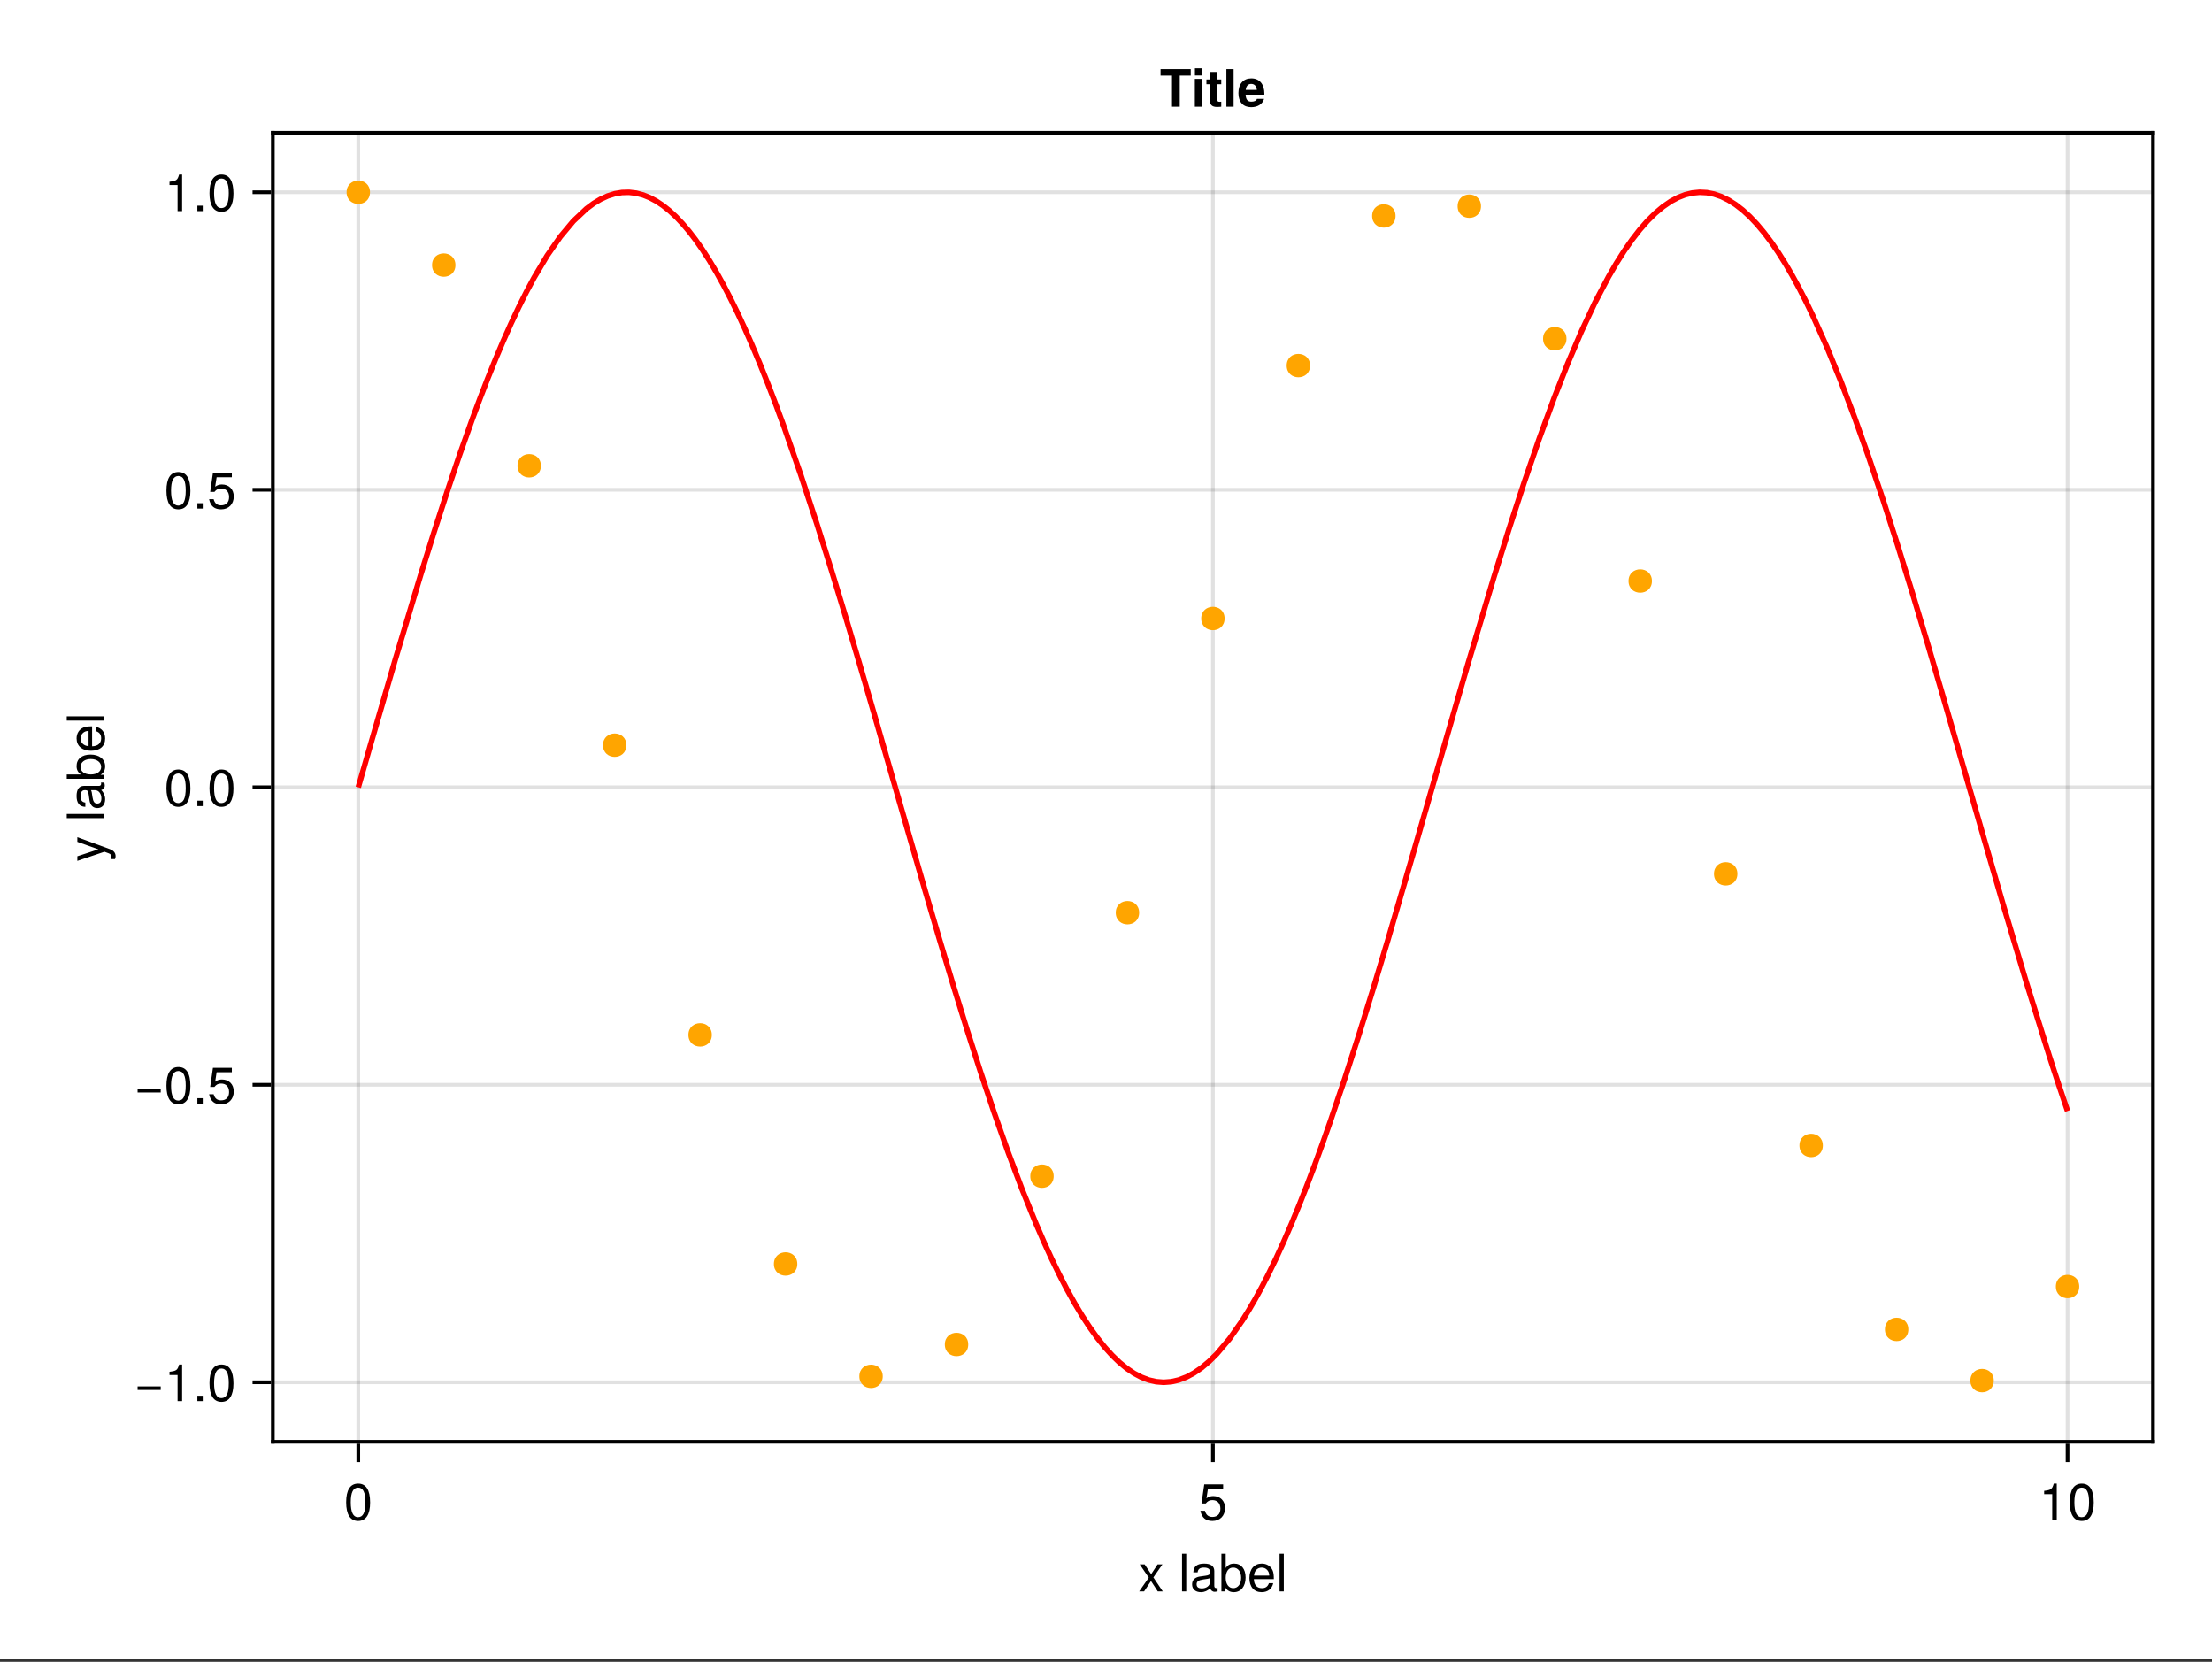 <?xml version="1.0" encoding="UTF-8"?>
<svg xmlns="http://www.w3.org/2000/svg" xmlns:xlink="http://www.w3.org/1999/xlink" width="450" height="338" viewBox="0 0 450 338">
<rect x="0" y="0" width="450" height="338" fill="#333333" stroke="none"/>
<defs>
<g>
<g id="glyph-0-0-82cb7392">
<path d="M 4.969 0 C 4.969 0 3.953 0 3.953 0 C 3.953 0 2.578 -2.109 2.578 -2.109 C 2.578 -2.109 1.172 0 1.172 0 C 1.172 0 0.172 0 0.172 0 C 0.172 0 2.125 -2.797 2.125 -2.797 C 2.125 -2.797 0.281 -5.5 0.281 -5.5 C 0.281 -5.5 1.281 -5.5 1.281 -5.5 C 1.281 -5.5 2.609 -3.5 2.609 -3.5 C 2.609 -3.5 3.922 -5.5 3.922 -5.5 C 3.922 -5.5 4.906 -5.5 4.906 -5.5 C 4.906 -5.5 3.062 -2.844 3.062 -2.844 C 3.062 -2.844 4.969 0 4.969 0 Z M 4.969 0 "/>
</g>
<g id="glyph-0-1-82cb7392">
</g>
<g id="glyph-0-2-82cb7392">
<path d="M 1.578 0 C 1.578 0 0.719 0 0.719 0 C 0.719 0 0.719 -7.656 0.719 -7.656 C 0.719 -7.656 1.578 -7.656 1.578 -7.656 C 1.578 -7.656 1.578 0 1.578 0 Z M 1.578 0 "/>
</g>
<g id="glyph-0-3-82cb7392">
<path d="M 5.391 -2.469 C 5.391 -0.891 4.344 0.156 2.828 0.156 C 1.516 0.156 0.672 -0.438 0.375 -1.906 C 0.375 -1.906 1.297 -1.906 1.297 -1.906 C 1.516 -1.078 2 -0.656 2.812 -0.656 C 3.828 -0.656 4.438 -1.266 4.438 -2.344 C 4.438 -3.438 3.812 -4.078 2.812 -4.078 C 2.234 -4.078 1.875 -3.906 1.453 -3.391 C 1.453 -3.391 0.594 -3.391 0.594 -3.391 C 0.594 -3.391 1.156 -7.281 1.156 -7.281 C 1.156 -7.281 5 -7.281 5 -7.281 C 5 -7.281 5 -6.375 5 -6.375 C 5 -6.375 1.906 -6.375 1.906 -6.375 C 1.906 -6.375 1.609 -4.453 1.609 -4.453 C 2.031 -4.766 2.453 -4.906 2.984 -4.906 C 4.406 -4.906 5.391 -3.938 5.391 -2.469 Z M 5.391 -2.469 "/>
</g>
<g id="glyph-0-4-82cb7392">
<path d="M 3.641 0 C 3.641 0 2.719 0 2.719 0 C 2.719 0 2.719 -5.297 2.719 -5.297 C 2.719 -5.297 1.078 -5.297 1.078 -5.297 C 1.078 -5.297 1.078 -5.969 1.078 -5.969 C 2.5 -6.141 2.703 -6.297 3.031 -7.438 C 3.031 -7.438 3.641 -7.438 3.641 -7.438 C 3.641 -7.438 3.641 0 3.641 0 Z M 3.641 0 "/>
</g>
<g id="glyph-0-5-82cb7392">
<path d="M 5.328 -3.578 C 5.328 -1.141 4.469 0.156 2.891 0.156 C 1.297 0.156 0.453 -1.141 0.453 -3.641 C 0.453 -6.141 1.281 -7.438 2.891 -7.438 C 4.5 -7.438 5.328 -6.156 5.328 -3.578 Z M 4.375 -3.672 C 4.375 -5.656 3.891 -6.625 2.891 -6.625 C 1.891 -6.625 1.391 -5.672 1.391 -3.641 C 1.391 -1.594 1.891 -0.609 2.859 -0.609 C 3.891 -0.609 4.375 -1.547 4.375 -3.672 Z M 4.375 -3.672 "/>
</g>
<g id="glyph-1-0-82cb7392">
<path d="M 1.578 0 C 1.578 0 0.719 0 0.719 0 C 0.719 0 0.719 -7.656 0.719 -7.656 C 0.719 -7.656 1.578 -7.656 1.578 -7.656 C 1.578 -7.656 1.578 0 1.578 0 Z M 1.578 0 "/>
</g>
<g id="glyph-1-1-82cb7392">
<path d="M 5.625 -0.016 C 5.328 0.047 5.203 0.078 5.016 0.078 C 4.594 0.078 4.203 -0.234 4.109 -0.656 C 3.641 -0.141 2.953 0.156 2.25 0.156 C 1.141 0.156 0.438 -0.438 0.438 -1.422 C 0.438 -2.094 0.766 -2.594 1.406 -2.859 C 1.75 -3 1.938 -3.031 3.172 -3.188 C 3.859 -3.281 4.078 -3.438 4.078 -3.797 C 4.078 -3.797 4.078 -4.031 4.078 -4.031 C 4.078 -4.562 3.641 -4.844 2.859 -4.844 C 2.031 -4.844 1.641 -4.547 1.562 -3.875 C 1.562 -3.875 0.688 -3.875 0.688 -3.875 C 0.734 -5.141 1.547 -5.656 2.891 -5.656 C 4.234 -5.656 4.953 -5.141 4.953 -4.156 C 4.953 -4.156 4.953 -1.094 4.953 -1.094 C 4.953 -0.812 5.125 -0.656 5.422 -0.656 C 5.484 -0.656 5.516 -0.656 5.625 -0.688 C 5.625 -0.688 5.625 -0.016 5.625 -0.016 Z M 4.078 -1.906 C 4.078 -1.906 4.078 -2.719 4.078 -2.719 C 3.797 -2.578 3.594 -2.547 2.672 -2.422 C 1.75 -2.281 1.359 -2.031 1.359 -1.453 C 1.359 -0.844 1.75 -0.609 2.438 -0.609 C 3.281 -0.609 4.078 -1.109 4.078 -1.906 Z M 4.078 -1.906 "/>
</g>
<g id="glyph-2-0-82cb7392">
<path d="M 5.484 -2.812 C 5.484 -1.031 4.547 0.156 3.094 0.156 C 2.328 0.156 1.781 -0.141 1.359 -0.781 C 1.359 -0.781 1.359 0 1.359 0 C 1.359 0 0.562 0 0.562 0 C 0.562 0 0.562 -7.656 0.562 -7.656 C 0.562 -7.656 1.438 -7.656 1.438 -7.656 C 1.438 -7.656 1.438 -4.75 1.438 -4.75 C 1.844 -5.375 2.391 -5.656 3.141 -5.656 C 4.594 -5.656 5.484 -4.594 5.484 -2.812 Z M 4.578 -2.766 C 4.578 -3.984 3.953 -4.844 2.969 -4.844 C 2.047 -4.875 1.438 -4.047 1.438 -2.75 C 1.438 -1.5 2.047 -0.656 2.969 -0.656 C 3.922 -0.656 4.578 -1.516 4.578 -2.766 Z M 4.578 -2.766 "/>
</g>
<g id="glyph-2-1-82cb7392">
<path d="M 5.391 -2.5 C 5.391 -2.5 1.328 -2.5 1.328 -2.5 C 1.359 -1.234 2.031 -0.656 2.953 -0.656 C 3.656 -0.656 4.141 -0.938 4.391 -1.672 C 4.391 -1.672 5.266 -1.672 5.266 -1.672 C 5.047 -0.562 4.172 0.156 2.922 0.156 C 1.375 0.156 0.422 -0.906 0.422 -2.719 C 0.422 -4.531 1.406 -5.656 2.938 -5.656 C 3.969 -5.656 4.812 -5.109 5.172 -4.203 C 5.328 -3.797 5.391 -3.297 5.391 -2.5 Z M 4.453 -3.281 C 4.453 -4.141 3.797 -4.844 2.922 -4.844 C 2.047 -4.844 1.422 -4.188 1.359 -3.219 C 1.359 -3.219 4.438 -3.219 4.438 -3.219 C 4.453 -3.234 4.453 -3.281 4.453 -3.281 Z M 4.453 -3.281 "/>
</g>
<g id="glyph-3-0-82cb7392">
<path d="M 5.328 -3.578 C 5.328 -1.141 4.469 0.156 2.891 0.156 C 1.297 0.156 0.453 -1.141 0.453 -3.641 C 0.453 -6.141 1.281 -7.438 2.891 -7.438 C 4.5 -7.438 5.328 -6.156 5.328 -3.578 Z M 4.375 -3.672 C 4.375 -5.656 3.891 -6.625 2.891 -6.625 C 1.891 -6.625 1.391 -5.672 1.391 -3.641 C 1.391 -1.594 1.891 -0.609 2.859 -0.609 C 3.891 -0.609 4.375 -1.547 4.375 -3.672 Z M 4.375 -3.672 "/>
</g>
<g id="glyph-4-0-82cb7392">
<path d="M -5.5 -5.016 C -5.5 -5.016 1.156 -2.578 1.156 -2.578 C 1.938 -2.281 2.281 -1.781 2.281 -1.156 C 2.281 -0.922 2.25 -0.75 2.156 -0.562 C 2.156 -0.562 1.359 -0.562 1.359 -0.562 C 1.406 -0.75 1.422 -0.906 1.422 -1.031 C 1.422 -1.406 1.281 -1.578 0.891 -1.734 C 0.891 -1.734 0.016 -2.062 0.016 -2.062 C 0.016 -2.062 -5.5 -0.203 -5.5 -0.203 C -5.5 -0.203 -5.5 -1.141 -5.5 -1.141 C -5.5 -1.141 -1.219 -2.547 -1.219 -2.547 C -1.219 -2.547 -5.5 -4.078 -5.5 -4.078 C -5.5 -4.078 -5.5 -5.016 -5.5 -5.016 Z M -5.5 -5.016 "/>
</g>
<g id="glyph-5-0-82cb7392">
</g>
<g id="glyph-6-0-82cb7392">
<path d="M 0 -1.578 C 0 -1.578 0 -0.719 0 -0.719 C 0 -0.719 -7.656 -0.719 -7.656 -0.719 C -7.656 -0.719 -7.656 -1.578 -7.656 -1.578 C -7.656 -1.578 0 -1.578 0 -1.578 Z M 0 -1.578 "/>
</g>
<g id="glyph-6-1-82cb7392">
<path d="M -2.812 -5.484 C -1.031 -5.484 0.156 -4.547 0.156 -3.094 C 0.156 -2.328 -0.141 -1.781 -0.781 -1.359 C -0.781 -1.359 0 -1.359 0 -1.359 C 0 -1.359 0 -0.562 0 -0.562 C 0 -0.562 -7.656 -0.562 -7.656 -0.562 C -7.656 -0.562 -7.656 -1.438 -7.656 -1.438 C -7.656 -1.438 -4.75 -1.438 -4.75 -1.438 C -5.375 -1.844 -5.656 -2.391 -5.656 -3.141 C -5.656 -4.594 -4.594 -5.484 -2.812 -5.484 Z M -2.766 -4.578 C -3.984 -4.578 -4.844 -3.953 -4.844 -2.969 C -4.875 -2.047 -4.047 -1.438 -2.75 -1.438 C -1.5 -1.438 -0.656 -2.047 -0.656 -2.969 C -0.656 -3.922 -1.516 -4.578 -2.766 -4.578 Z M -2.766 -4.578 "/>
</g>
<g id="glyph-6-2-82cb7392">
<path d="M -2.5 -5.391 C -2.5 -5.391 -2.5 -1.328 -2.5 -1.328 C -1.234 -1.359 -0.656 -2.031 -0.656 -2.953 C -0.656 -3.656 -0.938 -4.141 -1.672 -4.391 C -1.672 -4.391 -1.672 -5.266 -1.672 -5.266 C -0.562 -5.047 0.156 -4.172 0.156 -2.922 C 0.156 -1.375 -0.906 -0.422 -2.719 -0.422 C -4.531 -0.422 -5.656 -1.406 -5.656 -2.938 C -5.656 -3.969 -5.109 -4.812 -4.203 -5.172 C -3.797 -5.328 -3.297 -5.391 -2.5 -5.391 Z M -3.281 -4.453 C -4.141 -4.453 -4.844 -3.797 -4.844 -2.922 C -4.844 -2.047 -4.188 -1.422 -3.219 -1.359 C -3.219 -1.359 -3.219 -4.438 -3.219 -4.438 C -3.234 -4.453 -3.281 -4.453 -3.281 -4.453 Z M -3.281 -4.453 "/>
</g>
<g id="glyph-7-0-82cb7392">
<path d="M -0.016 -5.625 C 0.047 -5.328 0.078 -5.203 0.078 -5.016 C 0.078 -4.594 -0.234 -4.203 -0.656 -4.109 C -0.141 -3.641 0.156 -2.953 0.156 -2.25 C 0.156 -1.141 -0.438 -0.438 -1.422 -0.438 C -2.094 -0.438 -2.594 -0.766 -2.859 -1.406 C -3 -1.75 -3.031 -1.938 -3.188 -3.172 C -3.281 -3.859 -3.438 -4.078 -3.797 -4.078 C -3.797 -4.078 -4.031 -4.078 -4.031 -4.078 C -4.562 -4.078 -4.844 -3.641 -4.844 -2.859 C -4.844 -2.031 -4.547 -1.641 -3.875 -1.562 C -3.875 -1.562 -3.875 -0.688 -3.875 -0.688 C -5.141 -0.734 -5.656 -1.547 -5.656 -2.891 C -5.656 -4.234 -5.141 -4.953 -4.156 -4.953 C -4.156 -4.953 -1.094 -4.953 -1.094 -4.953 C -0.812 -4.953 -0.656 -5.125 -0.656 -5.422 C -0.656 -5.484 -0.656 -5.516 -0.688 -5.625 C -0.688 -5.625 -0.016 -5.625 -0.016 -5.625 Z M -1.906 -4.078 C -1.906 -4.078 -2.719 -4.078 -2.719 -4.078 C -2.578 -3.797 -2.547 -3.594 -2.422 -2.672 C -2.281 -1.75 -2.031 -1.359 -1.453 -1.359 C -0.844 -1.359 -0.609 -1.75 -0.609 -2.438 C -0.609 -3.281 -1.109 -4.078 -1.906 -4.078 Z M -1.906 -4.078 "/>
</g>
<g id="glyph-8-0-82cb7392">
<path d="M 0 -1.578 C 0 -1.578 0 -0.719 0 -0.719 C 0 -0.719 -7.656 -0.719 -7.656 -0.719 C -7.656 -0.719 -7.656 -1.578 -7.656 -1.578 C -7.656 -1.578 0 -1.578 0 -1.578 Z M 0 -1.578 "/>
</g>
<g id="glyph-9-0-82cb7392">
<path d="M 5.422 -2.266 C 5.422 -2.266 0.719 -2.266 0.719 -2.266 C 0.719 -2.266 0.719 -2.984 0.719 -2.984 C 0.719 -2.984 5.422 -2.984 5.422 -2.984 C 5.422 -2.984 5.422 -2.266 5.422 -2.266 Z M 5.422 -2.266 "/>
</g>
<g id="glyph-9-1-82cb7392">
<path d="M 3.641 0 C 3.641 0 2.719 0 2.719 0 C 2.719 0 2.719 -5.297 2.719 -5.297 C 2.719 -5.297 1.078 -5.297 1.078 -5.297 C 1.078 -5.297 1.078 -5.969 1.078 -5.969 C 2.5 -6.141 2.703 -6.297 3.031 -7.438 C 3.031 -7.438 3.641 -7.438 3.641 -7.438 C 3.641 -7.438 3.641 0 3.641 0 Z M 3.641 0 "/>
</g>
<g id="glyph-9-2-82cb7392">
<path d="M 2 0 C 2 0 0.906 0 0.906 0 C 0.906 0 0.906 -1.094 0.906 -1.094 C 0.906 -1.094 2 -1.094 2 -1.094 C 2 -1.094 2 0 2 0 Z M 2 0 "/>
</g>
<g id="glyph-9-3-82cb7392">
<path d="M 5.328 -3.578 C 5.328 -1.141 4.469 0.156 2.891 0.156 C 1.297 0.156 0.453 -1.141 0.453 -3.641 C 0.453 -6.141 1.281 -7.438 2.891 -7.438 C 4.5 -7.438 5.328 -6.156 5.328 -3.578 Z M 4.375 -3.672 C 4.375 -5.656 3.891 -6.625 2.891 -6.625 C 1.891 -6.625 1.391 -5.672 1.391 -3.641 C 1.391 -1.594 1.891 -0.609 2.859 -0.609 C 3.891 -0.609 4.375 -1.547 4.375 -3.672 Z M 4.375 -3.672 "/>
</g>
<g id="glyph-10-0-82cb7392">
<path d="M 5.328 -3.578 C 5.328 -1.141 4.469 0.156 2.891 0.156 C 1.297 0.156 0.453 -1.141 0.453 -3.641 C 0.453 -6.141 1.281 -7.438 2.891 -7.438 C 4.5 -7.438 5.328 -6.156 5.328 -3.578 Z M 4.375 -3.672 C 4.375 -5.656 3.891 -6.625 2.891 -6.625 C 1.891 -6.625 1.391 -5.672 1.391 -3.641 C 1.391 -1.594 1.891 -0.609 2.859 -0.609 C 3.891 -0.609 4.375 -1.547 4.375 -3.672 Z M 4.375 -3.672 "/>
</g>
<g id="glyph-10-1-82cb7392">
<path d="M 5.391 -2.469 C 5.391 -0.891 4.344 0.156 2.828 0.156 C 1.516 0.156 0.672 -0.438 0.375 -1.906 C 0.375 -1.906 1.297 -1.906 1.297 -1.906 C 1.516 -1.078 2 -0.656 2.812 -0.656 C 3.828 -0.656 4.438 -1.266 4.438 -2.344 C 4.438 -3.438 3.812 -4.078 2.812 -4.078 C 2.234 -4.078 1.875 -3.906 1.453 -3.391 C 1.453 -3.391 0.594 -3.391 0.594 -3.391 C 0.594 -3.391 1.156 -7.281 1.156 -7.281 C 1.156 -7.281 5 -7.281 5 -7.281 C 5 -7.281 5 -6.375 5 -6.375 C 5 -6.375 1.906 -6.375 1.906 -6.375 C 1.906 -6.375 1.609 -4.453 1.609 -4.453 C 2.031 -4.766 2.453 -4.906 2.984 -4.906 C 4.406 -4.906 5.391 -3.938 5.391 -2.469 Z M 5.391 -2.469 "/>
</g>
<g id="glyph-11-0-82cb7392">
<path d="M 3.641 0 C 3.641 0 2.719 0 2.719 0 C 2.719 0 2.719 -5.297 2.719 -5.297 C 2.719 -5.297 1.078 -5.297 1.078 -5.297 C 1.078 -5.297 1.078 -5.969 1.078 -5.969 C 2.5 -6.141 2.703 -6.297 3.031 -7.438 C 3.031 -7.438 3.641 -7.438 3.641 -7.438 C 3.641 -7.438 3.641 0 3.641 0 Z M 3.641 0 "/>
</g>
<g id="glyph-11-1-82cb7392">
<path d="M 2 0 C 2 0 0.906 0 0.906 0 C 0.906 0 0.906 -1.094 0.906 -1.094 C 0.906 -1.094 2 -1.094 2 -1.094 C 2 -1.094 2 0 2 0 Z M 2 0 "/>
</g>
<g id="glyph-12-0-82cb7392">
<path d="M 5.328 -3.578 C 5.328 -1.141 4.469 0.156 2.891 0.156 C 1.297 0.156 0.453 -1.141 0.453 -3.641 C 0.453 -6.141 1.281 -7.438 2.891 -7.438 C 4.5 -7.438 5.328 -6.156 5.328 -3.578 Z M 4.375 -3.672 C 4.375 -5.656 3.891 -6.625 2.891 -6.625 C 1.891 -6.625 1.391 -5.672 1.391 -3.641 C 1.391 -1.594 1.891 -0.609 2.859 -0.609 C 3.891 -0.609 4.375 -1.547 4.375 -3.672 Z M 4.375 -3.672 "/>
</g>
<g id="glyph-13-0-82cb7392">
<path d="M 6.281 -6.344 C 6.281 -6.344 4.047 -6.344 4.047 -6.344 C 4.047 -6.344 4.047 0 4.047 0 C 4.047 0 2.469 0 2.469 0 C 2.469 0 2.469 -6.344 2.469 -6.344 C 2.469 -6.344 0.141 -6.344 0.141 -6.344 C 0.141 -6.344 0.141 -7.656 0.141 -7.656 C 0.141 -7.656 6.281 -7.656 6.281 -7.656 C 6.281 -7.656 6.281 -6.344 6.281 -6.344 Z M 6.281 -6.344 "/>
</g>
<g id="glyph-14-0-82cb7392">
<path d="M 2.172 0 C 2.172 0 0.703 0 0.703 0 C 0.703 0 0.703 -5.672 0.703 -5.672 C 0.703 -5.672 2.172 -5.672 2.172 -5.672 C 2.172 -5.672 2.172 0 2.172 0 Z M 2.188 -6.359 C 2.188 -6.359 0.719 -6.359 0.719 -6.359 C 0.719 -6.359 0.719 -7.828 0.719 -7.828 C 0.719 -7.828 2.188 -7.828 2.188 -7.828 C 2.188 -7.828 2.188 -6.359 2.188 -6.359 Z M 2.188 -6.359 "/>
</g>
<g id="glyph-14-1-82cb7392">
<path d="M 5.516 -2.625 C 5.516 -2.625 5.5 -2.453 5.5 -2.453 C 5.5 -2.453 1.703 -2.453 1.703 -2.453 C 1.75 -1.344 2.188 -1.031 2.875 -1.031 C 3.406 -1.031 3.875 -1.188 4 -1.594 C 4 -1.594 5.453 -1.594 5.453 -1.594 C 5.125 -0.484 4.094 0.094 2.828 0.094 C 1.219 0.094 0.234 -0.938 0.234 -2.766 C 0.234 -4.656 1.234 -5.766 2.859 -5.766 C 4.531 -5.766 5.516 -4.578 5.516 -2.625 Z M 3.984 -3.422 C 3.906 -4.234 3.469 -4.641 2.828 -4.641 C 2.188 -4.641 1.812 -4.203 1.719 -3.422 C 1.719 -3.422 3.984 -3.422 3.984 -3.422 Z M 3.984 -3.422 "/>
</g>
<g id="glyph-15-0-82cb7392">
<path d="M 3.156 0 C 2.891 0.016 2.641 0.047 2.312 0.047 C 1.344 0.047 0.875 -0.328 0.875 -1.219 C 0.875 -1.219 0.875 -4.578 0.875 -4.578 C 0.875 -4.578 0.141 -4.578 0.141 -4.578 C 0.141 -4.578 0.141 -5.547 0.141 -5.547 C 0.141 -5.547 0.875 -5.547 0.875 -5.547 C 0.875 -5.547 0.875 -7.078 0.875 -7.078 C 0.875 -7.078 2.344 -7.078 2.344 -7.078 C 2.344 -7.078 2.344 -5.547 2.344 -5.547 C 2.344 -5.547 3.156 -5.547 3.156 -5.547 C 3.156 -5.547 3.156 -4.578 3.156 -4.578 C 3.156 -4.578 2.344 -4.578 2.344 -4.578 C 2.344 -4.578 2.344 -1.609 2.344 -1.609 C 2.344 -1.109 2.438 -1 2.828 -1 C 2.922 -1 3.016 -1.016 3.156 -1.031 C 3.156 -1.031 3.156 0 3.156 0 Z M 3.156 0 "/>
</g>
<g id="glyph-15-1-82cb7392">
<path d="M 2.172 0 C 2.172 0 0.703 0 0.703 0 C 0.703 0 0.703 -7.656 0.703 -7.656 C 0.703 -7.656 2.172 -7.656 2.172 -7.656 C 2.172 -7.656 2.172 0 2.172 0 Z M 2.172 0 "/>
</g>
</g>
</defs>
<path fill-rule="nonzero" fill="rgb(100%, 100%, 100%)" fill-opacity="1" d="M 0 0 L 450 0 L 450 337.5 L 0 337.5 Z M 0 0 "/>
<path fill-rule="nonzero" fill="rgb(100%, 100%, 100%)" fill-opacity="1" d="M 55.5 293.25 L 438 293.25 L 438 27 L 55.5 27 Z M 55.5 293.25 "/>
<path fill="none" stroke-width="1" stroke-linecap="butt" stroke-linejoin="miter" stroke="rgb(0%, 0%, 0%)" stroke-opacity="0.12" stroke-miterlimit="2" d="M 97.182 391 L 97.182 36 " transform="matrix(0.75, 0, 0, 0.75, 0, 0)"/>
<path fill="none" stroke-width="1" stroke-linecap="butt" stroke-linejoin="miter" stroke="rgb(0%, 0%, 0%)" stroke-opacity="0.12" stroke-miterlimit="2" d="M 329 391 L 329 36 " transform="matrix(0.75, 0, 0, 0.75, 0, 0)"/>
<path fill="none" stroke-width="1" stroke-linecap="butt" stroke-linejoin="miter" stroke="rgb(0%, 0%, 0%)" stroke-opacity="0.12" stroke-miterlimit="2" d="M 560.818 391 L 560.818 36 " transform="matrix(0.75, 0, 0, 0.75, 0, 0)"/>
<path fill="none" stroke-width="1" stroke-linecap="butt" stroke-linejoin="miter" stroke="rgb(0%, 0%, 0%)" stroke-opacity="0.12" stroke-miterlimit="2" d="M 74 374.865 L 584 374.865 " transform="matrix(0.75, 0, 0, 0.75, 0, 0)"/>
<path fill="none" stroke-width="1" stroke-linecap="butt" stroke-linejoin="miter" stroke="rgb(0%, 0%, 0%)" stroke-opacity="0.12" stroke-miterlimit="2" d="M 74 294.182 L 584 294.182 " transform="matrix(0.75, 0, 0, 0.75, 0, 0)"/>
<path fill="none" stroke-width="1" stroke-linecap="butt" stroke-linejoin="miter" stroke="rgb(0%, 0%, 0%)" stroke-opacity="0.12" stroke-miterlimit="2" d="M 74 213.5 L 584 213.5 " transform="matrix(0.75, 0, 0, 0.75, 0, 0)"/>
<path fill="none" stroke-width="1" stroke-linecap="butt" stroke-linejoin="miter" stroke="rgb(0%, 0%, 0%)" stroke-opacity="0.12" stroke-miterlimit="2" d="M 74 132.818 L 584 132.818 " transform="matrix(0.75, 0, 0, 0.75, 0, 0)"/>
<path fill="none" stroke-width="1" stroke-linecap="butt" stroke-linejoin="miter" stroke="rgb(0%, 0%, 0%)" stroke-opacity="0.12" stroke-miterlimit="2" d="M 74 52.135 L 584 52.135 " transform="matrix(0.75, 0, 0, 0.75, 0, 0)"/>
<g fill="rgb(0%, 0%, 0%)" fill-opacity="1">
<use xlink:href="#glyph-0-0-82cb7392" x="231.577" y="323.676"/>
</g>
<g fill="rgb(0%, 0%, 0%)" fill-opacity="1">
<use xlink:href="#glyph-0-1-82cb7392" x="236.827" y="323.676"/>
</g>
<g fill="rgb(0%, 0%, 0%)" fill-opacity="1">
<use xlink:href="#glyph-1-0-82cb7392" x="239.746" y="323.676"/>
</g>
<g fill="rgb(0%, 0%, 0%)" fill-opacity="1">
<use xlink:href="#glyph-1-1-82cb7392" x="242.077" y="323.676"/>
</g>
<g fill="rgb(0%, 0%, 0%)" fill-opacity="1">
<use xlink:href="#glyph-2-0-82cb7392" x="247.916" y="323.676"/>
</g>
<g fill="rgb(0%, 0%, 0%)" fill-opacity="1">
<use xlink:href="#glyph-2-1-82cb7392" x="253.754" y="323.676"/>
</g>
<g fill="rgb(0%, 0%, 0%)" fill-opacity="1">
<use xlink:href="#glyph-0-2-82cb7392" x="259.592" y="323.676"/>
</g>
<g fill="rgb(0%, 0%, 0%)" fill-opacity="1">
<use xlink:href="#glyph-3-0-82cb7392" x="69.967" y="309.193"/>
</g>
<g fill="rgb(0%, 0%, 0%)" fill-opacity="1">
<use xlink:href="#glyph-0-3-82cb7392" x="243.831" y="309.193"/>
</g>
<g fill="rgb(0%, 0%, 0%)" fill-opacity="1">
<use xlink:href="#glyph-0-4-82cb7392" x="414.776" y="309.193"/>
</g>
<g fill="rgb(0%, 0%, 0%)" fill-opacity="1">
<use xlink:href="#glyph-0-5-82cb7392" x="420.614" y="309.193"/>
</g>
<g fill="rgb(0%, 0%, 0%)" fill-opacity="1">
<use xlink:href="#glyph-4-0-82cb7392" x="21.234" y="175.297"/>
</g>
<g fill="rgb(0%, 0%, 0%)" fill-opacity="1">
<use xlink:href="#glyph-5-0-82cb7392" x="21.234" y="170.047"/>
</g>
<g fill="rgb(0%, 0%, 0%)" fill-opacity="1">
<use xlink:href="#glyph-6-0-82cb7392" x="21.234" y="167.128"/>
</g>
<g fill="rgb(0%, 0%, 0%)" fill-opacity="1">
<use xlink:href="#glyph-7-0-82cb7392" x="21.234" y="164.797"/>
</g>
<g fill="rgb(0%, 0%, 0%)" fill-opacity="1">
<use xlink:href="#glyph-6-1-82cb7392" x="21.234" y="158.959"/>
</g>
<g fill="rgb(0%, 0%, 0%)" fill-opacity="1">
<use xlink:href="#glyph-6-2-82cb7392" x="21.234" y="153.122"/>
</g>
<g fill="rgb(0%, 0%, 0%)" fill-opacity="1">
<use xlink:href="#glyph-8-0-82cb7392" x="21.234" y="147.283"/>
</g>
<g fill="rgb(0%, 0%, 0%)" fill-opacity="1">
<use xlink:href="#glyph-9-0-82cb7392" x="27.273" y="284.975"/>
</g>
<g fill="rgb(0%, 0%, 0%)" fill-opacity="1">
<use xlink:href="#glyph-9-1-82cb7392" x="33.405" y="284.975"/>
</g>
<g fill="rgb(0%, 0%, 0%)" fill-opacity="1">
<use xlink:href="#glyph-9-2-82cb7392" x="39.243" y="284.975"/>
</g>
<g fill="rgb(0%, 0%, 0%)" fill-opacity="1">
<use xlink:href="#glyph-10-0-82cb7392" x="42.162" y="284.975"/>
</g>
<g fill="rgb(0%, 0%, 0%)" fill-opacity="1">
<use xlink:href="#glyph-9-0-82cb7392" x="27.273" y="224.464"/>
</g>
<g fill="rgb(0%, 0%, 0%)" fill-opacity="1">
<use xlink:href="#glyph-9-3-82cb7392" x="33.405" y="224.464"/>
</g>
<g fill="rgb(0%, 0%, 0%)" fill-opacity="1">
<use xlink:href="#glyph-9-2-82cb7392" x="39.243" y="224.464"/>
</g>
<g fill="rgb(0%, 0%, 0%)" fill-opacity="1">
<use xlink:href="#glyph-10-1-82cb7392" x="42.162" y="224.464"/>
</g>
<g fill="rgb(0%, 0%, 0%)" fill-opacity="1">
<use xlink:href="#glyph-9-3-82cb7392" x="33.405" y="163.952"/>
</g>
<g fill="rgb(0%, 0%, 0%)" fill-opacity="1">
<use xlink:href="#glyph-9-2-82cb7392" x="39.243" y="163.952"/>
</g>
<g fill="rgb(0%, 0%, 0%)" fill-opacity="1">
<use xlink:href="#glyph-10-0-82cb7392" x="42.162" y="163.952"/>
</g>
<g fill="rgb(0%, 0%, 0%)" fill-opacity="1">
<use xlink:href="#glyph-9-3-82cb7392" x="33.405" y="103.441"/>
</g>
<g fill="rgb(0%, 0%, 0%)" fill-opacity="1">
<use xlink:href="#glyph-9-2-82cb7392" x="39.243" y="103.441"/>
</g>
<g fill="rgb(0%, 0%, 0%)" fill-opacity="1">
<use xlink:href="#glyph-10-1-82cb7392" x="42.162" y="103.441"/>
</g>
<g fill="rgb(0%, 0%, 0%)" fill-opacity="1">
<use xlink:href="#glyph-11-0-82cb7392" x="33.405" y="42.93"/>
</g>
<g fill="rgb(0%, 0%, 0%)" fill-opacity="1">
<use xlink:href="#glyph-11-1-82cb7392" x="39.243" y="42.93"/>
</g>
<g fill="rgb(0%, 0%, 0%)" fill-opacity="1">
<use xlink:href="#glyph-12-0-82cb7392" x="42.162" y="42.93"/>
</g>
<g fill="rgb(0%, 0%, 0%)" fill-opacity="1">
<use xlink:href="#glyph-13-0-82cb7392" x="235.956" y="21.711"/>
</g>
<g fill="rgb(0%, 0%, 0%)" fill-opacity="1">
<use xlink:href="#glyph-14-0-82cb7392" x="242.371" y="21.711"/>
</g>
<g fill="rgb(0%, 0%, 0%)" fill-opacity="1">
<use xlink:href="#glyph-15-0-82cb7392" x="245.29" y="21.711"/>
</g>
<g fill="rgb(0%, 0%, 0%)" fill-opacity="1">
<use xlink:href="#glyph-15-1-82cb7392" x="248.787" y="21.711"/>
</g>
<g fill="rgb(0%, 0%, 0%)" fill-opacity="1">
<use xlink:href="#glyph-14-1-82cb7392" x="251.706" y="21.711"/>
</g>
<path fill="none" stroke-width="1.5" stroke-linecap="butt" stroke-linejoin="miter" stroke="rgb(100%, 0%, 0%)" stroke-opacity="1" stroke-miterlimit="2" d="M 97.182 213.5 L 99.448 205.625 L 100.198 203 L 107.177 178.979 L 114.156 155.734 L 117.646 144.573 L 121.135 133.797 L 124.62 123.474 L 128.109 113.661 L 130.208 108.036 L 132.302 102.62 L 134.401 97.432 L 136.5 92.484 L 138.594 87.781 L 140.693 83.339 L 142.786 79.161 L 144.885 75.255 L 148.427 69.302 L 151.974 64.193 L 155.521 59.953 L 159.068 56.609 L 160.99 55.177 L 162.917 54.021 L 164.844 53.135 L 166.766 52.531 L 168.693 52.203 L 170.62 52.151 L 172.547 52.375 L 174.469 52.88 L 176.245 53.594 L 178.021 54.542 L 179.797 55.719 L 181.573 57.13 L 183.349 58.766 L 185.12 60.635 L 186.896 62.724 L 188.672 65.036 L 190.578 67.755 L 192.479 70.719 L 194.38 73.922 L 196.286 77.365 L 198.188 81.036 L 200.094 84.927 L 201.995 89.036 L 203.901 93.359 L 206.104 98.615 L 208.307 104.13 L 210.516 109.896 L 212.719 115.896 L 217.13 128.542 L 221.542 141.953 L 225.458 154.422 L 229.38 167.312 L 233.297 180.531 L 237.219 193.984 L 244.089 217.859 L 250.964 241.641 L 254.714 254.375 L 258.458 266.844 L 262.208 278.964 L 265.953 290.661 L 269.724 301.911 L 273.49 312.583 L 277.26 322.599 L 281.031 331.896 L 283.115 336.703 L 285.198 341.26 L 287.281 345.557 L 289.365 349.594 L 291.448 353.349 L 293.531 356.823 L 295.615 360.01 L 297.703 362.901 L 299.682 365.37 L 301.667 367.562 L 303.651 369.474 L 305.63 371.099 L 307.615 372.438 L 309.599 373.484 L 311.578 374.24 L 313.562 374.698 L 315.625 374.865 L 317.688 374.708 L 319.745 374.24 L 321.807 373.448 L 323.87 372.344 L 325.932 370.922 L 327.995 369.193 L 330.052 367.156 L 333.526 363.042 L 336.995 358.089 L 338.729 355.302 L 340.464 352.323 L 342.203 349.146 L 343.938 345.781 L 346.057 341.422 L 348.172 336.797 L 350.292 331.911 L 352.411 326.781 L 354.531 321.411 L 356.651 315.823 L 358.766 310.016 L 360.885 304.005 L 364.766 292.516 L 368.651 280.474 L 372.531 267.964 L 376.411 255.073 L 383.583 230.557 L 390.755 205.641 L 398.016 180.589 L 405.276 156.349 L 409.349 143.339 L 413.417 130.87 L 417.49 119.036 L 421.557 107.932 L 425.245 98.568 L 428.932 89.932 L 432.62 82.073 L 436.312 75.052 L 438.422 71.422 L 440.531 68.089 L 442.646 65.052 L 444.755 62.328 L 446.865 59.917 L 448.979 57.823 L 451.089 56.052 L 453.198 54.604 L 455.156 53.562 L 457.109 52.802 L 459.062 52.328 L 461.021 52.141 L 462.974 52.24 L 464.927 52.625 L 466.885 53.297 L 468.839 54.255 L 470.766 55.474 L 472.693 56.964 L 474.62 58.729 L 476.547 60.76 L 478.474 63.057 L 480.401 65.609 L 482.328 68.422 L 484.255 71.479 L 486.125 74.688 L 488 78.12 L 489.87 81.776 L 491.74 85.641 L 495.484 93.995 L 499.224 103.125 L 503.062 113.234 L 506.901 124.026 L 510.734 135.432 L 514.573 147.37 L 518.776 160.969 L 522.979 174.995 L 527.182 189.339 L 531.385 203.885 L 537.49 225.12 L 543.594 246.151 L 549.703 266.62 L 555.807 286.172 L 557.062 290.036 L 558.312 293.844 L 559.568 297.594 L 560.818 301.286 " transform="matrix(0.75, 0, 0, 0.75, 0, 0)"/>
<path fill-rule="nonzero" fill="rgb(100%, 64.706%, 0%)" fill-opacity="1" d="M 75.266 39.102 C 75.266 35.93 70.508 35.93 70.508 39.102 C 70.508 42.273 75.266 42.273 75.266 39.102 Z M 75.266 39.102 "/>
<path fill-rule="nonzero" fill="rgb(100%, 64.706%, 0%)" fill-opacity="1" d="M 92.652 53.918 C 92.652 50.746 87.895 50.746 87.895 53.918 C 87.895 57.09 92.652 57.09 92.652 53.918 Z M 92.652 53.918 "/>
<path fill-rule="nonzero" fill="rgb(100%, 64.706%, 0%)" fill-opacity="1" d="M 110.039 94.734 C 110.039 91.562 105.281 91.562 105.281 94.734 C 105.281 97.91 110.039 97.91 110.039 94.734 Z M 110.039 94.734 "/>
<path fill-rule="nonzero" fill="rgb(100%, 64.706%, 0%)" fill-opacity="1" d="M 127.426 151.562 C 127.426 148.391 122.668 148.391 122.668 151.562 C 122.668 154.738 127.426 154.738 127.426 151.562 Z M 127.426 151.562 "/>
<path fill-rule="nonzero" fill="rgb(100%, 64.706%, 0%)" fill-opacity="1" d="M 144.812 210.488 C 144.812 207.316 140.051 207.316 140.051 210.488 C 140.051 213.66 144.812 213.66 144.812 210.488 Z M 144.812 210.488 "/>
<path fill-rule="nonzero" fill="rgb(100%, 64.706%, 0%)" fill-opacity="1" d="M 162.199 257.082 C 162.199 253.91 157.438 253.91 157.438 257.082 C 157.438 260.254 162.199 260.254 162.199 257.082 Z M 162.199 257.082 "/>
<path fill-rule="nonzero" fill="rgb(100%, 64.706%, 0%)" fill-opacity="1" d="M 179.582 279.938 C 179.582 276.766 174.824 276.766 174.824 279.938 C 174.824 283.109 179.582 283.109 179.582 279.938 Z M 179.582 279.938 "/>
<path fill-rule="nonzero" fill="rgb(100%, 64.706%, 0%)" fill-opacity="1" d="M 196.969 273.457 C 196.969 270.285 192.211 270.285 192.211 273.457 C 192.211 276.629 196.969 276.629 196.969 273.457 Z M 196.969 273.457 "/>
<path fill-rule="nonzero" fill="rgb(100%, 64.706%, 0%)" fill-opacity="1" d="M 214.355 239.23 C 214.355 236.059 209.598 236.059 209.598 239.23 C 209.598 242.402 214.355 242.402 214.355 239.23 Z M 214.355 239.23 "/>
<path fill-rule="nonzero" fill="rgb(100%, 64.706%, 0%)" fill-opacity="1" d="M 231.742 185.637 C 231.742 182.465 226.984 182.465 226.984 185.637 C 226.984 188.809 231.742 188.809 231.742 185.637 Z M 231.742 185.637 "/>
<path fill-rule="nonzero" fill="rgb(100%, 64.706%, 0%)" fill-opacity="1" d="M 249.129 125.797 C 249.129 122.621 244.371 122.621 244.371 125.797 C 244.371 128.969 249.129 128.969 249.129 125.797 Z M 249.129 125.797 "/>
<path fill-rule="nonzero" fill="rgb(100%, 64.706%, 0%)" fill-opacity="1" d="M 266.516 74.359 C 266.516 71.188 261.758 71.188 261.758 74.359 C 261.758 77.531 266.516 77.531 266.516 74.359 Z M 266.516 74.359 "/>
<path fill-rule="nonzero" fill="rgb(100%, 64.706%, 0%)" fill-opacity="1" d="M 283.902 43.922 C 283.902 40.75 279.145 40.75 279.145 43.922 C 279.145 47.094 283.902 47.094 283.902 43.922 Z M 283.902 43.922 "/>
<path fill-rule="nonzero" fill="rgb(100%, 64.706%, 0%)" fill-opacity="1" d="M 301.289 41.938 C 301.289 38.762 296.531 38.762 296.531 41.938 C 296.531 45.109 301.289 45.109 301.289 41.938 Z M 301.289 41.938 "/>
<path fill-rule="nonzero" fill="rgb(100%, 64.706%, 0%)" fill-opacity="1" d="M 318.676 68.887 C 318.676 65.715 313.918 65.715 313.918 68.887 C 313.918 72.059 318.676 72.059 318.676 68.887 Z M 318.676 68.887 "/>
<path fill-rule="nonzero" fill="rgb(100%, 64.706%, 0%)" fill-opacity="1" d="M 336.062 118.176 C 336.062 115 331.301 115 331.301 118.176 C 331.301 121.348 336.062 121.348 336.062 118.176 Z M 336.062 118.176 "/>
<path fill-rule="nonzero" fill="rgb(100%, 64.706%, 0%)" fill-opacity="1" d="M 353.449 177.734 C 353.449 174.562 348.688 174.562 348.688 177.734 C 348.688 180.906 353.449 180.906 353.449 177.734 Z M 353.449 177.734 "/>
<path fill-rule="nonzero" fill="rgb(100%, 64.706%, 0%)" fill-opacity="1" d="M 370.832 232.98 C 370.832 229.809 366.074 229.809 366.074 232.98 C 366.074 236.156 370.832 236.156 370.832 232.98 Z M 370.832 232.98 "/>
<path fill-rule="nonzero" fill="rgb(100%, 64.706%, 0%)" fill-opacity="1" d="M 388.219 270.391 C 388.219 267.219 383.461 267.219 383.461 270.391 C 383.461 273.566 388.219 273.566 388.219 270.391 Z M 388.219 270.391 "/>
<path fill-rule="nonzero" fill="rgb(100%, 64.706%, 0%)" fill-opacity="1" d="M 405.605 280.805 C 405.605 277.633 400.848 277.633 400.848 280.805 C 400.848 283.977 405.605 283.977 405.605 280.805 Z M 405.605 280.805 "/>
<path fill-rule="nonzero" fill="rgb(100%, 64.706%, 0%)" fill-opacity="1" d="M 422.992 261.672 C 422.992 258.5 418.234 258.5 418.234 261.672 C 418.234 264.844 422.992 264.844 422.992 261.672 Z M 422.992 261.672 "/>
<path fill="none" stroke-width="1" stroke-linecap="butt" stroke-linejoin="miter" stroke="rgb(0%, 0%, 0%)" stroke-opacity="1" stroke-miterlimit="2" d="M 97.182 391.5 L 97.182 396.5 " transform="matrix(0.75, 0, 0, 0.75, 0, 0)"/>
<path fill="none" stroke-width="1" stroke-linecap="butt" stroke-linejoin="miter" stroke="rgb(0%, 0%, 0%)" stroke-opacity="1" stroke-miterlimit="2" d="M 329 391.5 L 329 396.5 " transform="matrix(0.75, 0, 0, 0.75, 0, 0)"/>
<path fill="none" stroke-width="1" stroke-linecap="butt" stroke-linejoin="miter" stroke="rgb(0%, 0%, 0%)" stroke-opacity="1" stroke-miterlimit="2" d="M 560.818 391.5 L 560.818 396.5 " transform="matrix(0.75, 0, 0, 0.75, 0, 0)"/>
<path fill="none" stroke-width="1" stroke-linecap="butt" stroke-linejoin="miter" stroke="rgb(0%, 0%, 0%)" stroke-opacity="1" stroke-miterlimit="2" d="M 73.5 374.865 L 68.5 374.865 " transform="matrix(0.75, 0, 0, 0.75, 0, 0)"/>
<path fill="none" stroke-width="1" stroke-linecap="butt" stroke-linejoin="miter" stroke="rgb(0%, 0%, 0%)" stroke-opacity="1" stroke-miterlimit="2" d="M 73.5 294.182 L 68.5 294.182 " transform="matrix(0.75, 0, 0, 0.75, 0, 0)"/>
<path fill="none" stroke-width="1" stroke-linecap="butt" stroke-linejoin="miter" stroke="rgb(0%, 0%, 0%)" stroke-opacity="1" stroke-miterlimit="2" d="M 73.5 213.5 L 68.5 213.5 " transform="matrix(0.75, 0, 0, 0.75, 0, 0)"/>
<path fill="none" stroke-width="1" stroke-linecap="butt" stroke-linejoin="miter" stroke="rgb(0%, 0%, 0%)" stroke-opacity="1" stroke-miterlimit="2" d="M 73.5 132.818 L 68.5 132.818 " transform="matrix(0.75, 0, 0, 0.75, 0, 0)"/>
<path fill="none" stroke-width="1" stroke-linecap="butt" stroke-linejoin="miter" stroke="rgb(0%, 0%, 0%)" stroke-opacity="1" stroke-miterlimit="2" d="M 73.5 52.135 L 68.5 52.135 " transform="matrix(0.75, 0, 0, 0.75, 0, 0)"/>
<path fill="none" stroke-width="1" stroke-linecap="butt" stroke-linejoin="miter" stroke="rgb(0%, 0%, 0%)" stroke-opacity="1" stroke-miterlimit="2" d="M 73.5 391 L 584.5 391 " transform="matrix(0.75, 0, 0, 0.75, 0, 0)"/>
<path fill="none" stroke-width="1" stroke-linecap="butt" stroke-linejoin="miter" stroke="rgb(0%, 0%, 0%)" stroke-opacity="1" stroke-miterlimit="2" d="M 74 391.5 L 74 35.5 " transform="matrix(0.75, 0, 0, 0.75, 0, 0)"/>
<path fill="none" stroke-width="1" stroke-linecap="butt" stroke-linejoin="miter" stroke="rgb(0%, 0%, 0%)" stroke-opacity="1" stroke-miterlimit="2" d="M 73.5 36 L 584.5 36 " transform="matrix(0.75, 0, 0, 0.75, 0, 0)"/>
<path fill="none" stroke-width="1" stroke-linecap="butt" stroke-linejoin="miter" stroke="rgb(0%, 0%, 0%)" stroke-opacity="1" stroke-miterlimit="2" d="M 584 391.5 L 584 35.5 " transform="matrix(0.75, 0, 0, 0.75, 0, 0)"/>
</svg>

